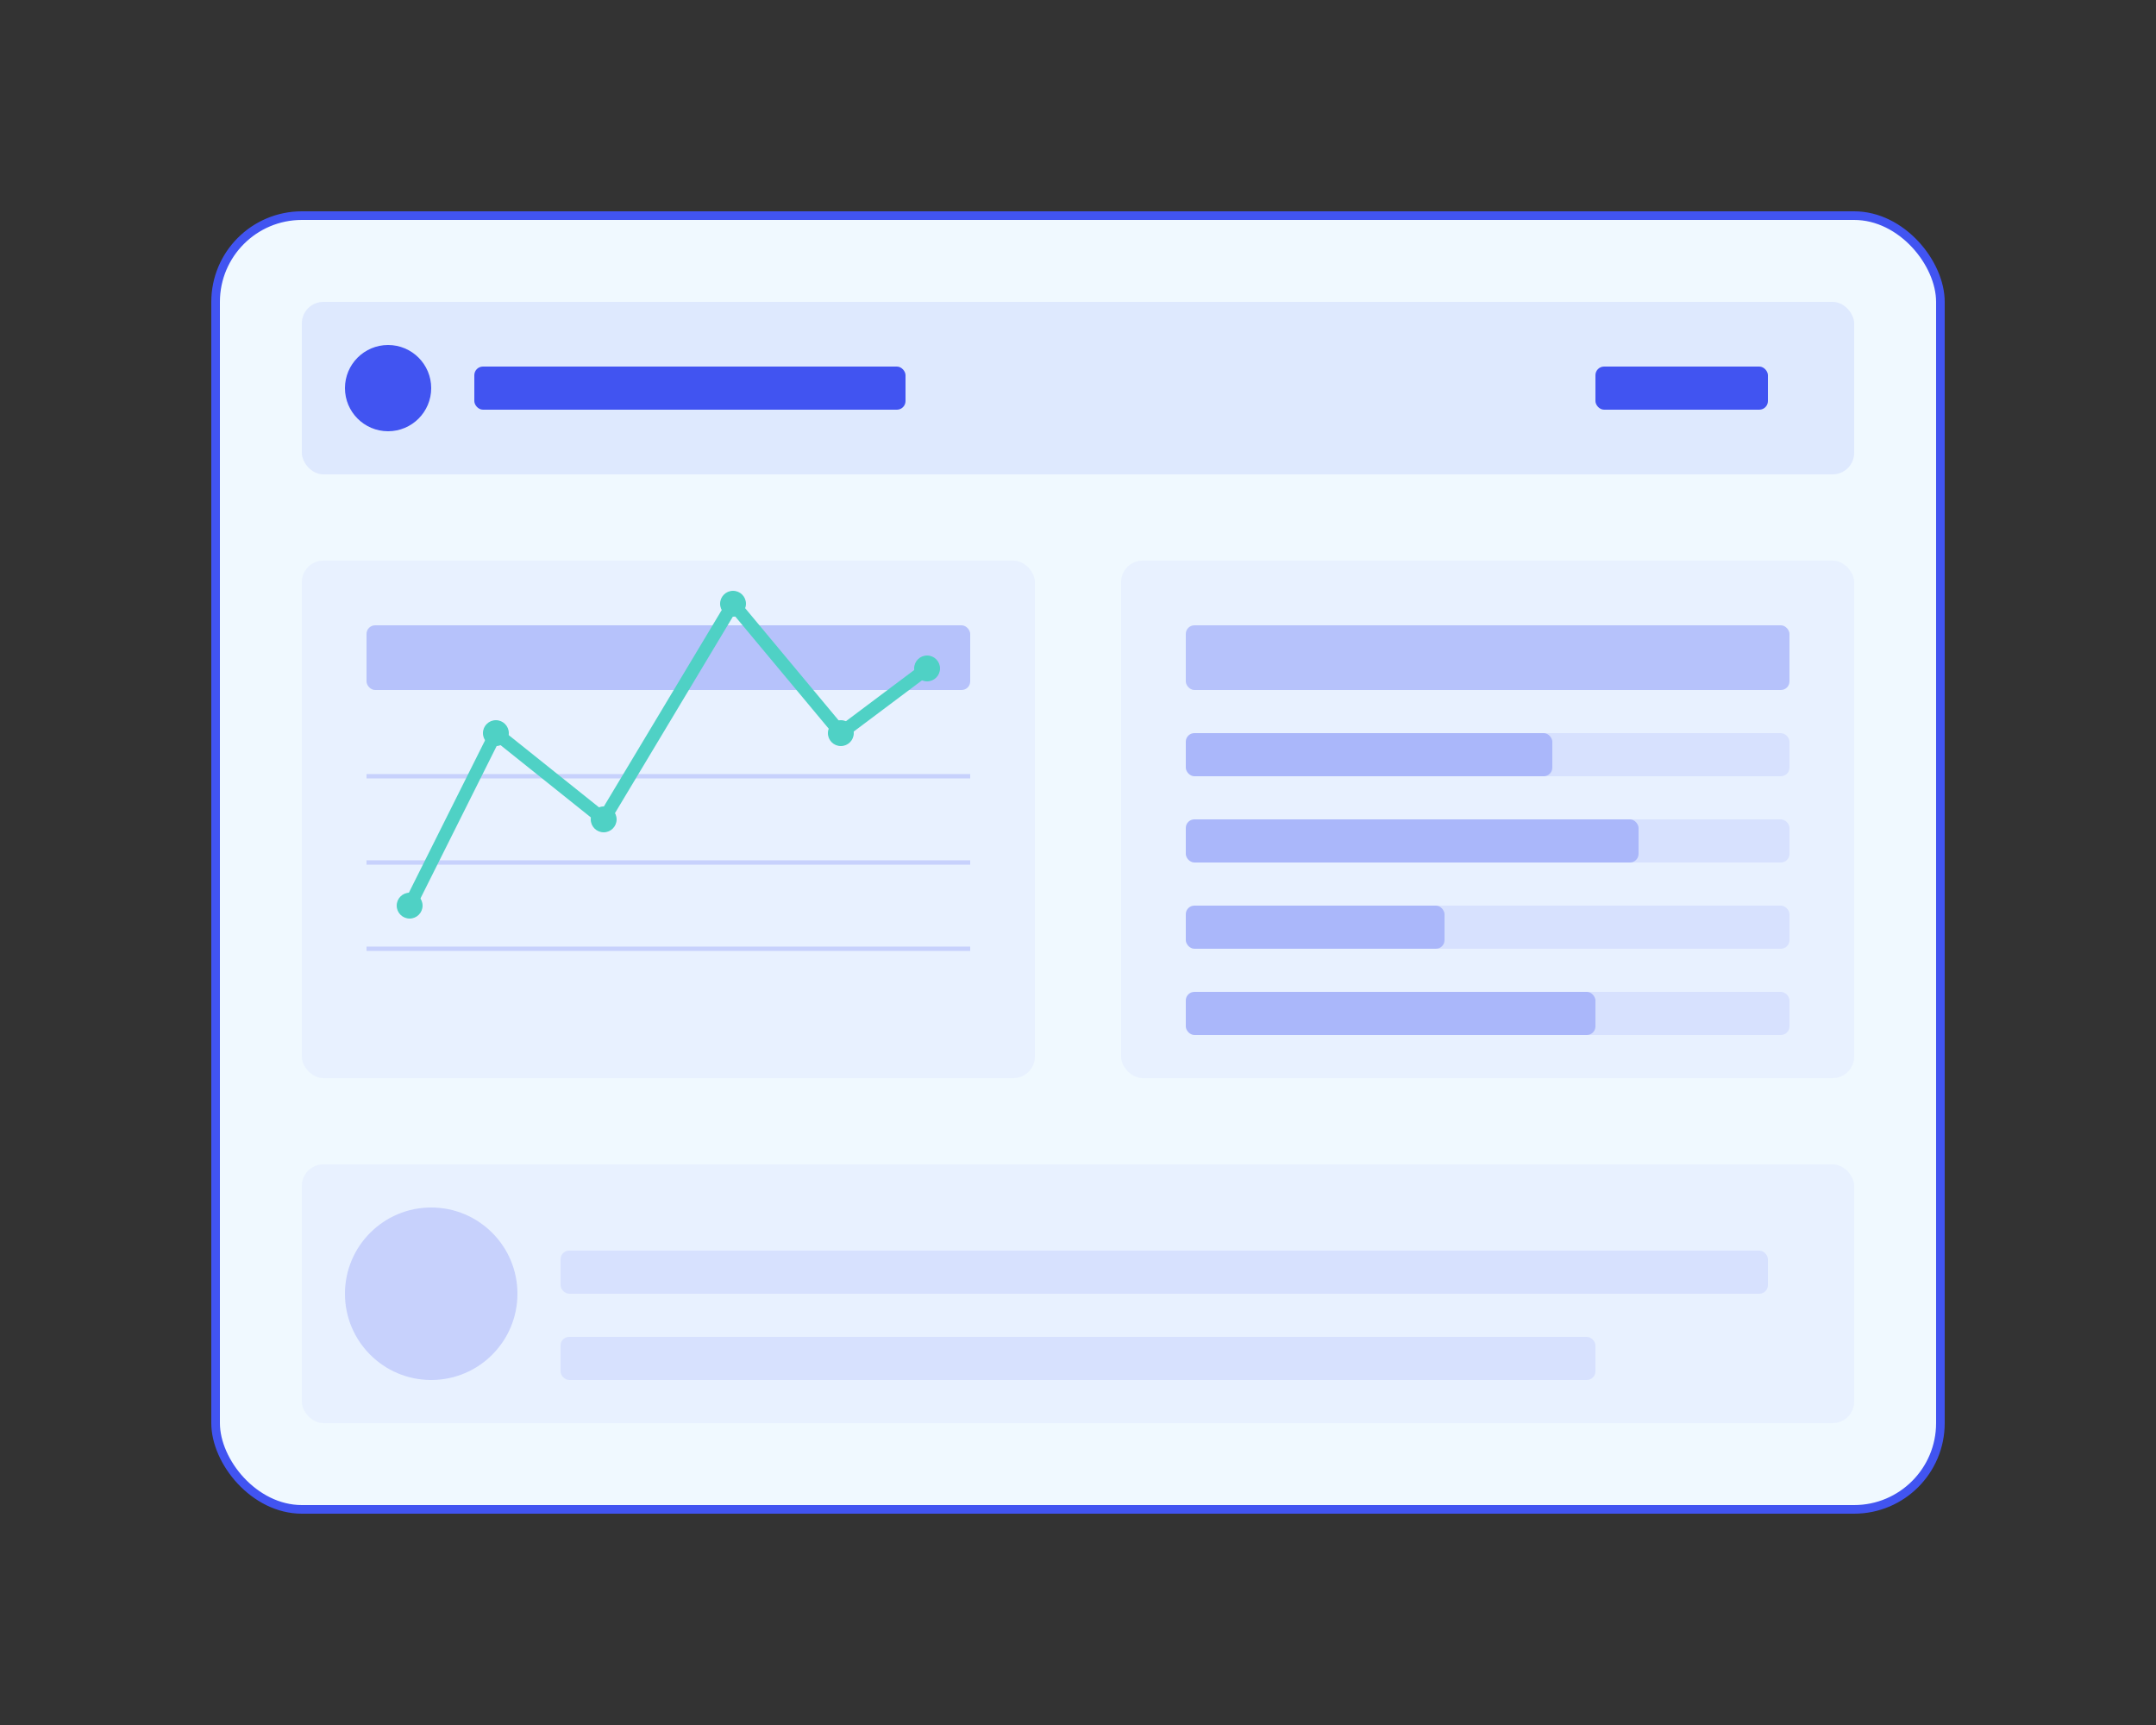 <svg width="500" height="400" viewBox="0 0 500 400" xmlns="http://www.w3.org/2000/svg">
  <rect x="0" y="0" width="500" height="400" fill="#333333" stroke="none"/>
  <rect width="500" height="400" fill="transparent"/>
  <rect x="50" y="50" width="400" height="300" rx="20" fill="#F0F9FF" stroke="#4154F1" stroke-width="2"/>
  
  <!-- Header -->
  <rect x="70" y="70" width="360" height="40" rx="5" fill="#4154F1" opacity="0.1"/>
  <circle cx="90" cy="90" r="10" fill="#4154F1"/>
  <rect x="110" y="85" width="100" height="10" rx="2" fill="#4154F1"/>
  <rect x="370" y="85" width="40" height="10" rx="2" fill="#4154F1"/>
  
  <!-- Chart Section -->
  <rect x="70" y="130" width="170" height="120" rx="5" fill="#4154F1" opacity="0.05"/>
  <rect x="85" y="145" width="140" height="15" rx="2" fill="#4154F1" opacity="0.3"/>
  <path d="M85 180h140" stroke="#4154F1" stroke-width="1" opacity="0.2"/>
  <path d="M85 200h140" stroke="#4154F1" stroke-width="1" opacity="0.2"/>
  <path d="M85 220h140" stroke="#4154F1" stroke-width="1" opacity="0.2"/>
  
  <path d="M95 210l20-40 25 20 30-50 25 30 20-15" fill="none" stroke="#4FD1C5" stroke-width="3"/>
  <circle cx="95" cy="210" r="3" fill="#4FD1C5"/>
  <circle cx="115" cy="170" r="3" fill="#4FD1C5"/>
  <circle cx="140" cy="190" r="3" fill="#4FD1C5"/>
  <circle cx="170" cy="140" r="3" fill="#4FD1C5"/>
  <circle cx="195" cy="170" r="3" fill="#4FD1C5"/>
  <circle cx="215" cy="155" r="3" fill="#4FD1C5"/>
  
  <!-- Data Section -->
  <rect x="260" y="130" width="170" height="120" rx="5" fill="#4154F1" opacity="0.05"/>
  <rect x="275" y="145" width="140" height="15" rx="2" fill="#4154F1" opacity="0.3"/>
  
  <rect x="275" y="170" width="140" height="10" rx="2" fill="#4154F1" opacity="0.1"/>
  <rect x="275" y="170" width="85" height="10" rx="2" fill="#4154F1" opacity="0.3"/>
  
  <rect x="275" y="190" width="140" height="10" rx="2" fill="#4154F1" opacity="0.1"/>
  <rect x="275" y="190" width="105" height="10" rx="2" fill="#4154F1" opacity="0.3"/>
  
  <rect x="275" y="210" width="140" height="10" rx="2" fill="#4154F1" opacity="0.1"/>
  <rect x="275" y="210" width="60" height="10" rx="2" fill="#4154F1" opacity="0.3"/>
  
  <rect x="275" y="230" width="140" height="10" rx="2" fill="#4154F1" opacity="0.1"/>
  <rect x="275" y="230" width="95" height="10" rx="2" fill="#4154F1" opacity="0.3"/>
  
  <!-- Bottom Section -->
  <rect x="70" y="270" width="360" height="60" rx="5" fill="#4154F1" opacity="0.05"/>
  <circle cx="100" cy="300" r="20" fill="#4154F1" opacity="0.2"/>
  <rect x="130" y="290" width="280" height="10" rx="2" fill="#4154F1" opacity="0.1"/>
  <rect x="130" y="310" width="240" height="10" rx="2" fill="#4154F1" opacity="0.1"/>
</svg>
